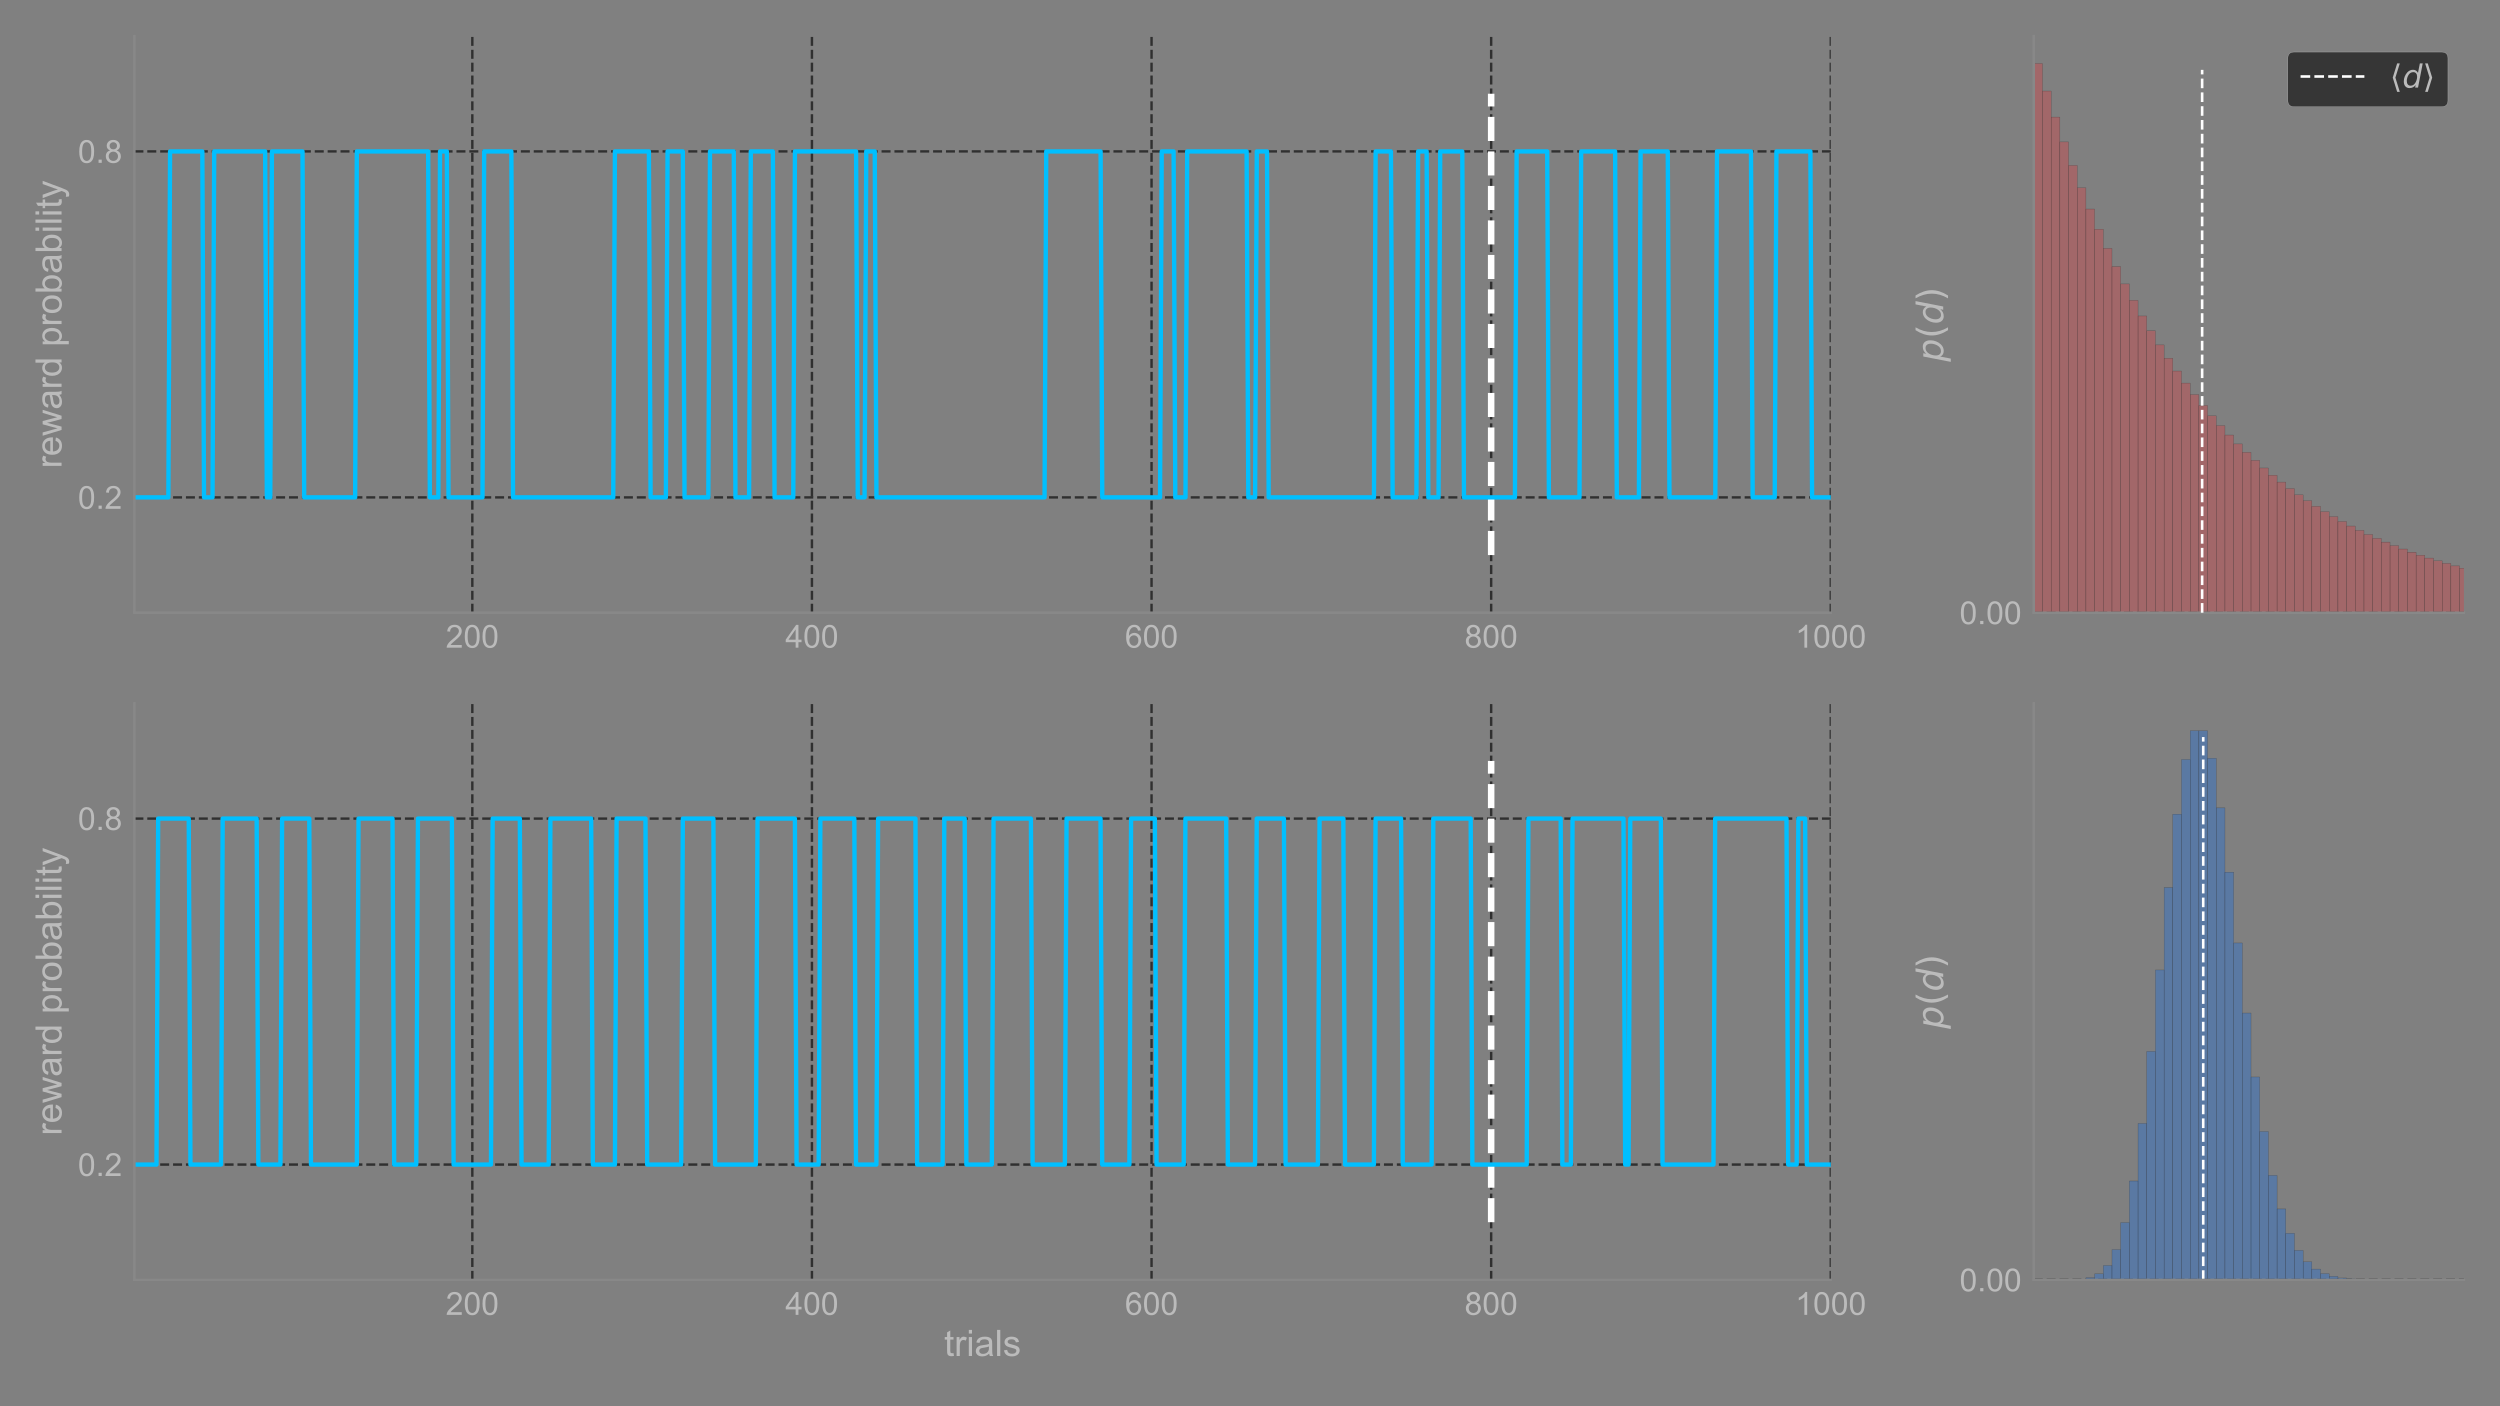 <?xml version="1.0"?>

<svg xmlns:dc="http://purl.org/dc/elements/1.1/" xmlns:cc="http://creativecommons.org/ns#" xmlns:rdf="http://www.w3.org/1999/02/22-rdf-syntax-ns#" xmlns:svg="http://www.w3.org/2000/svg" xmlns="http://www.w3.org/2000/svg" xmlns:xlink="http://www.w3.org/1999/xlink" xmlns:sodipodi="http://sodipodi.sourceforge.net/DTD/sodipodi-0.dtd" xmlns:inkscape="http://www.inkscape.org/namespaces/inkscape" height="648" version="1.1" viewBox="0 0 1152 648" width="1152" id="svg1012" sodipodi:docname="exp_rev_schedule.svg" inkscape:version="1.0.2 (e86c870879, 2021-01-15)"><rect x="0" y="0" width="1152" height="648" fill="#808080" stroke="none"/>  <sodipodi:namedview pagecolor="#ffffff" bordercolor="#666666" borderopacity="1" objecttolerance="10" gridtolerance="10" guidetolerance="10" inkscape:pageopacity="0" inkscape:pageshadow="2" inkscape:window-width="1366" inkscape:window-height="716" id="namedview1014" showgrid="false" inkscape:zoom="0.57848045" inkscape:cx="768" inkscape:cy="432" inkscape:window-x="0" inkscape:window-y="28" inkscape:window-maximized="1" inkscape:current-layer="svg1012"></sodipodi:namedview> <defs id="defs4"> <style type="text/css" id="style2">
*{stroke-linecap:butt;stroke-linejoin:round;} </style> <clipPath id="pcca0a04b33-3"> <rect height="265.702" width="198.2" x="937.168" y="324.066" id="rect1001-5"></rect> </clipPath> </defs> <g id="patch_1"> <path d="M 0,648 H 1152 V 0 H 0 Z" style="fill:none" id="path6"></path> </g> <path d="M 937.168,282.334 H 1135.368 V 16.632 H 937.168 Z" style="fill:none" id="path9"></path> <g id="ytick_1"> <g id="line2d_3"> <path clip-path="url(#p4f92373c30)" d="M 937.168,282.334 H 1135.368" style="fill:none;stroke:#303030;stroke-width:1.12;stroke-dasharray:4.144, 1.792;stroke-dashoffset:0" id="path21"></path> </g> <g id="text_1">  <defs id="defs26"> <path d="m 4.156,35.297 q 0,12.703 2.609,20.438 2.609,7.75 7.75,11.938 5.156,4.203 12.969,4.203 5.766,0 10.109,-2.328 4.344,-2.312 7.172,-6.688 Q 47.609,58.5 49.219,52.219 q 1.609,-6.266 1.609,-16.922 0,-12.594 -2.594,-20.328 Q 45.656,7.234 40.5,3 35.359,-1.219 27.484,-1.219 q -10.344,0 -16.25,7.422 -7.078,8.938 -7.078,29.094 z m 9.031,0 q 0,-17.625 4.125,-23.469 Q 21.438,6 27.484,6 q 6.062,0 10.188,5.859 4.125,5.859 4.125,23.438 0,17.688 -4.125,23.484 -4.125,5.812 -10.281,5.812 -6.047,0 -9.672,-5.125 Q 13.188,52.938 13.188,35.297 Z" id="ArialMT-48"></path> <path d="M 9.078,0 V 10.016 H 19.094 V 0 Z" id="ArialMT-46"></path> </defs> <g style="fill:#bbbbbb" transform="matrix(0.147,0,0,-0.147,902.961,287.595)" id="g36"> <use xlink:href="#ArialMT-48" id="use28" x="0" y="0" width="100%" height="100%"></use> <use x="55.615" xlink:href="#ArialMT-46" id="use30" y="0" width="100%" height="100%"></use> <use x="83.398" xlink:href="#ArialMT-48" id="use32" y="0" width="100%" height="100%"></use> <use x="139.014" xlink:href="#ArialMT-48" id="use34" y="0" width="100%" height="100%"></use> </g> </g> </g> <g id="text_7">  <defs id="defs134"> <path d="m 49.609,33.688 q 0,7.188 -3.125,10.984 -3.125,3.812 -8.984,3.812 -4,0 -7.641,-2.047 Q 26.219,44.391 23.391,40.484 20.609,36.625 18.938,31.156 17.281,25.688 17.281,20.312 q 0,-6.828 3.125,-10.516 3.125,-3.688 8.891,-3.688 4.25,0 7.891,2 3.641,2 6.219,5.812 2.781,4 4.484,9.422 1.719,5.422 1.719,10.344 z M 21.781,46.391 Q 25.391,51.125 30.297,53.562 35.203,56 41.219,56 49.609,56 54.25,50.5 58.891,45.016 58.891,35.109 58.891,27 56,19.656 53.125,12.312 47.703,6.5 44.094,2.641 39.547,0.609 q -4.531,-2.031 -9.562,-2.031 -5.812,0 -9.766,2.422 -3.953,2.422 -5.906,7.203 l -5.625,-29 H -0.297 L 14.406,54.688 h 8.984 z" id="DejaVuSans-Oblique-112"></path> <path d="M 31,75.875 Q 24.469,64.656 21.281,53.656 18.109,42.672 18.109,31.391 18.109,20.125 21.312,9.062 24.516,-2 31,-13.188 H 23.188 Q 15.875,-1.703 12.234,9.375 8.594,20.453 8.594,31.391 q 0,10.891 3.609,21.922 3.625,11.047 10.984,22.562 z" id="DejaVuSans-40"></path> <path d="M 41.797,8.203 Q 38.188,3.469 33.25,1.016 q -4.922,-2.438 -10.938,-2.438 -8.203,0 -12.969,5.594 -4.75,5.594 -4.75,15.312 0,8.109 2.875,15.453 2.891,7.344 8.359,13.156 3.609,3.859 8.141,5.875 Q 28.516,56 33.5,56 q 5.266,0 9.297,-2.547 4.031,-2.531 6.234,-7.266 l 5.859,29.797 h 9.031 L 49.125,0 h -9.031 z m -27.875,12.891 q 0,-7.078 3.188,-11.031 3.203,-3.953 8.875,-3.953 4.188,0 7.781,2.016 3.594,2.031 6.328,5.984 2.875,4.109 4.531,9.469 1.672,5.375 1.672,10.609 0,6.781 -3.203,10.578 -3.203,3.812 -8.812,3.812 -4.25,0 -7.922,-2 -3.656,-2 -6.234,-5.75 -2.844,-4.062 -4.531,-9.438 Q 13.922,26.031 13.922,21.094 Z" id="DejaVuSans-Oblique-100"></path> <path d="m 8.016,75.875 h 7.812 q 7.312,-11.516 10.953,-22.562 3.641,-11.031 3.641,-21.922 0,-10.938 -3.641,-22.016 -3.641,-11.078 -10.953,-22.562 h -7.812 Q 14.5,-2 17.703,9.062 20.906,20.125 20.906,31.391 q 0,11.281 -3.203,22.266 -3.203,11 -9.688,22.219 z" id="DejaVuSans-41"></path> </defs> <g style="fill:#bbbbbb" transform="matrix(0,-0.168,-0.168,0,895.433,166.703)" id="g144"> <use transform="translate(0,0.016)" xlink:href="#DejaVuSans-Oblique-112" id="use136" x="0" y="0" width="100%" height="100%"></use> <use transform="translate(63.477,0.016)" xlink:href="#DejaVuSans-40" id="use138" x="0" y="0" width="100%" height="100%"></use> <use transform="translate(102.49,0.016)" xlink:href="#DejaVuSans-Oblique-100" id="use140" x="0" y="0" width="100%" height="100%"></use> <use transform="translate(165.967,0.016)" xlink:href="#DejaVuSans-41" id="use142" x="0" y="0" width="100%" height="100%"></use> </g> </g> <path clip-path="url(#p4f92373c30)" d="m 937.168,282.334 h 4.004 V 29.284 h -4.004 z" style="opacity:0.5;fill:#c44e52;stroke:#232323;stroke-width:0.16;stroke-linejoin:miter" id="path148"></path> <path clip-path="url(#p4f92373c30)" d="m 941.172,282.334 h 4.004 V 41.937 h -4.004 z" style="opacity:0.5;fill:#c44e52;stroke:#232323;stroke-width:0.16;stroke-linejoin:miter" id="path151"></path> <path clip-path="url(#p4f92373c30)" d="m 945.176,282.334 h 4.004 V 53.957 h -4.004 z" style="opacity:0.5;fill:#c44e52;stroke:#232323;stroke-width:0.16;stroke-linejoin:miter" id="path154"></path> <path clip-path="url(#p4f92373c30)" d="m 949.18,282.334 h 4.004 V 65.376 h -4.004 z" style="opacity:0.5;fill:#c44e52;stroke:#232323;stroke-width:0.16;stroke-linejoin:miter" id="path157"></path> <path clip-path="url(#p4f92373c30)" d="m 953.184,282.334 h 4.004 V 76.224 h -4.004 z" style="opacity:0.5;fill:#c44e52;stroke:#232323;stroke-width:0.16;stroke-linejoin:miter" id="path160"></path> <path clip-path="url(#p4f92373c30)" d="m 957.188,282.334 h 4.004 V 86.529 h -4.004 z" style="opacity:0.5;fill:#c44e52;stroke:#232323;stroke-width:0.16;stroke-linejoin:miter" id="path163"></path> <path clip-path="url(#p4f92373c30)" d="m 961.192,282.334 h 4.004 V 96.319 h -4.004 z" style="opacity:0.5;fill:#c44e52;stroke:#232323;stroke-width:0.16;stroke-linejoin:miter" id="path166"></path> <path clip-path="url(#p4f92373c30)" d="m 965.196,282.334 h 4.004 V 105.62 h -4.004 z" style="opacity:0.5;fill:#c44e52;stroke:#232323;stroke-width:0.16;stroke-linejoin:miter" id="path169"></path> <path clip-path="url(#p4f92373c30)" d="m 969.2,282.334 h 4.004 V 114.456 h -4.004 z" style="opacity:0.5;fill:#c44e52;stroke:#232323;stroke-width:0.16;stroke-linejoin:miter" id="path172"></path> <path clip-path="url(#p4f92373c30)" d="m 973.204,282.334 h 4.004 V 122.85 h -4.004 z" style="opacity:0.5;fill:#c44e52;stroke:#232323;stroke-width:0.16;stroke-linejoin:miter" id="path175"></path> <path clip-path="url(#p4f92373c30)" d="m 977.209,282.334 h 4.004 V 130.824 h -4.004 z" style="opacity:0.5;fill:#c44e52;stroke:#232323;stroke-width:0.16;stroke-linejoin:miter" id="path178"></path> <path clip-path="url(#p4f92373c30)" d="m 981.213,282.334 h 4.004 V 138.399 h -4.004 z" style="opacity:0.5;fill:#c44e52;stroke:#232323;stroke-width:0.16;stroke-linejoin:miter" id="path181"></path> <path clip-path="url(#p4f92373c30)" d="m 985.217,282.334 h 4.004 V 145.596 h -4.004 z" style="opacity:0.5;fill:#c44e52;stroke:#232323;stroke-width:0.16;stroke-linejoin:miter" id="path184"></path> <path clip-path="url(#p4f92373c30)" d="m 989.221,282.334 h 4.004 V 152.433 h -4.004 z" style="opacity:0.5;fill:#c44e52;stroke:#232323;stroke-width:0.16;stroke-linejoin:miter" id="path187"></path> <path clip-path="url(#p4f92373c30)" d="m 993.225,282.334 h 4.004 V 158.928 h -4.004 z" style="opacity:0.5;fill:#c44e52;stroke:#232323;stroke-width:0.16;stroke-linejoin:miter" id="path190"></path> <path clip-path="url(#p4f92373c30)" d="m 997.229,282.334 h 4.004 V 165.098 h -4.004 z" style="opacity:0.5;fill:#c44e52;stroke:#232323;stroke-width:0.16;stroke-linejoin:miter" id="path193"></path> <path clip-path="url(#p4f92373c30)" d="m 1001.233,282.334 h 4.004 V 170.96 h -4.004 z" style="opacity:0.5;fill:#c44e52;stroke:#232323;stroke-width:0.16;stroke-linejoin:miter" id="path196"></path> <path clip-path="url(#p4f92373c30)" d="m 1005.237,282.334 h 4.004 V 176.529 h -4.004 z" style="opacity:0.5;fill:#c44e52;stroke:#232323;stroke-width:0.16;stroke-linejoin:miter" id="path199"></path> <path clip-path="url(#p4f92373c30)" d="m 1009.241,282.334 h 4.004 V 181.819 h -4.004 z" style="opacity:0.5;fill:#c44e52;stroke:#232323;stroke-width:0.16;stroke-linejoin:miter" id="path202"></path> <path clip-path="url(#p4f92373c30)" d="m 1013.245,282.334 h 4.004 v -95.489 h -4.004 z" style="opacity:0.5;fill:#c44e52;stroke:#232323;stroke-width:0.16;stroke-linejoin:miter" id="path205"></path> <path clip-path="url(#p4f92373c30)" d="m 1017.249,282.334 h 4.004 v -90.715 h -4.004 z" style="opacity:0.5;fill:#c44e52;stroke:#232323;stroke-width:0.16;stroke-linejoin:miter" id="path208"></path> <path clip-path="url(#p4f92373c30)" d="m 1021.253,282.334 h 4.004 v -86.179 h -4.004 z" style="opacity:0.5;fill:#c44e52;stroke:#232323;stroke-width:0.16;stroke-linejoin:miter" id="path211"></path> <path clip-path="url(#p4f92373c30)" d="m 1025.257,282.334 h 4.004 v -81.87 h -4.004 z" style="opacity:0.5;fill:#c44e52;stroke:#232323;stroke-width:0.16;stroke-linejoin:miter" id="path214"></path> <path clip-path="url(#p4f92373c30)" d="m 1029.261,282.334 h 4.004 v -77.776 h -4.004 z" style="opacity:0.5;fill:#c44e52;stroke:#232323;stroke-width:0.16;stroke-linejoin:miter" id="path217"></path> <path clip-path="url(#p4f92373c30)" d="m 1033.265,282.334 h 4.004 v -73.888 h -4.004 z" style="opacity:0.5;fill:#c44e52;stroke:#232323;stroke-width:0.16;stroke-linejoin:miter" id="path220"></path> <path clip-path="url(#p4f92373c30)" d="m 1037.269,282.334 h 4.004 v -70.193 h -4.004 z" style="opacity:0.5;fill:#c44e52;stroke:#232323;stroke-width:0.16;stroke-linejoin:miter" id="path223"></path> <path clip-path="url(#p4f92373c30)" d="m 1041.273,282.334 h 4.004 v -66.684 h -4.004 z" style="opacity:0.5;fill:#c44e52;stroke:#232323;stroke-width:0.16;stroke-linejoin:miter" id="path226"></path> <path clip-path="url(#p4f92373c30)" d="m 1045.277,282.334 h 4.004 v -63.349 h -4.004 z" style="opacity:0.5;fill:#c44e52;stroke:#232323;stroke-width:0.16;stroke-linejoin:miter" id="path229"></path> <path clip-path="url(#p4f92373c30)" d="m 1049.281,282.334 h 4.004 v -60.182 h -4.004 z" style="opacity:0.5;fill:#c44e52;stroke:#232323;stroke-width:0.16;stroke-linejoin:miter" id="path232"></path> <path clip-path="url(#p4f92373c30)" d="m 1053.285,282.334 h 4.004 v -57.173 h -4.004 z" style="opacity:0.5;fill:#c44e52;stroke:#232323;stroke-width:0.16;stroke-linejoin:miter" id="path235"></path> <path clip-path="url(#p4f92373c30)" d="m 1057.289,282.334 h 4.004 v -54.314 h -4.004 z" style="opacity:0.5;fill:#c44e52;stroke:#232323;stroke-width:0.16;stroke-linejoin:miter" id="path238"></path> <path clip-path="url(#p4f92373c30)" d="m 1061.293,282.334 h 4.004 v -51.599 h -4.004 z" style="opacity:0.5;fill:#c44e52;stroke:#232323;stroke-width:0.16;stroke-linejoin:miter" id="path241"></path> <path clip-path="url(#p4f92373c30)" d="m 1065.297,282.334 h 4.004 v -49.019 h -4.004 z" style="opacity:0.5;fill:#c44e52;stroke:#232323;stroke-width:0.16;stroke-linejoin:miter" id="path244"></path> <path clip-path="url(#p4f92373c30)" d="m 1069.301,282.334 h 4.004 v -46.568 h -4.004 z" style="opacity:0.5;fill:#c44e52;stroke:#232323;stroke-width:0.16;stroke-linejoin:miter" id="path247"></path> <path clip-path="url(#p4f92373c30)" d="m 1073.305,282.334 h 4.004 v -44.239 h -4.004 z" style="opacity:0.5;fill:#c44e52;stroke:#232323;stroke-width:0.16;stroke-linejoin:miter" id="path250"></path> <path clip-path="url(#p4f92373c30)" d="m 1077.31,282.334 h 4.004 v -42.027 h -4.004 z" style="opacity:0.5;fill:#c44e52;stroke:#232323;stroke-width:0.16;stroke-linejoin:miter" id="path253"></path> <path clip-path="url(#p4f92373c30)" d="m 1081.313,282.334 h 4.004 v -39.926 h -4.004 z" style="opacity:0.5;fill:#c44e52;stroke:#232323;stroke-width:0.16;stroke-linejoin:miter" id="path256"></path> <path clip-path="url(#p4f92373c30)" d="m 1085.318,282.334 h 4.004 v -37.93 h -4.004 z" style="opacity:0.5;fill:#c44e52;stroke:#232323;stroke-width:0.16;stroke-linejoin:miter" id="path259"></path> <path clip-path="url(#p4f92373c30)" d="m 1089.322,282.334 h 4.004 v -36.033 h -4.004 z" style="opacity:0.5;fill:#c44e52;stroke:#232323;stroke-width:0.16;stroke-linejoin:miter" id="path262"></path> <path clip-path="url(#p4f92373c30)" d="m 1093.326,282.334 h 4.004 v -34.232 h -4.004 z" style="opacity:0.5;fill:#c44e52;stroke:#232323;stroke-width:0.16;stroke-linejoin:miter" id="path265"></path> <path clip-path="url(#p4f92373c30)" d="m 1097.33,282.334 h 4.004 v -32.52 h -4.004 z" style="opacity:0.5;fill:#c44e52;stroke:#232323;stroke-width:0.16;stroke-linejoin:miter" id="path268"></path> <path clip-path="url(#p4f92373c30)" d="m 1101.334,282.334 h 4.004 v -30.894 h -4.004 z" style="opacity:0.5;fill:#c44e52;stroke:#232323;stroke-width:0.16;stroke-linejoin:miter" id="path271"></path> <path clip-path="url(#p4f92373c30)" d="m 1105.338,282.334 h 4.004 v -29.349 h -4.004 z" style="opacity:0.5;fill:#c44e52;stroke:#232323;stroke-width:0.16;stroke-linejoin:miter" id="path274"></path> <path clip-path="url(#p4f92373c30)" d="m 1109.342,282.334 h 4.004 v -27.882 h -4.004 z" style="opacity:0.5;fill:#c44e52;stroke:#232323;stroke-width:0.16;stroke-linejoin:miter" id="path277"></path> <path clip-path="url(#p4f92373c30)" d="m 1113.346,282.334 h 4.004 v -26.488 h -4.004 z" style="opacity:0.5;fill:#c44e52;stroke:#232323;stroke-width:0.16;stroke-linejoin:miter" id="path280"></path> <path clip-path="url(#p4f92373c30)" d="m 1117.35,282.334 h 4.004 v -25.163 h -4.004 z" style="opacity:0.5;fill:#c44e52;stroke:#232323;stroke-width:0.16;stroke-linejoin:miter" id="path283"></path> <path clip-path="url(#p4f92373c30)" d="m 1121.354,282.334 h 4.004 v -23.905 h -4.004 z" style="opacity:0.5;fill:#c44e52;stroke:#232323;stroke-width:0.16;stroke-linejoin:miter" id="path286"></path> <path clip-path="url(#p4f92373c30)" d="m 1125.358,282.334 h 4.004 v -22.71 h -4.004 z" style="opacity:0.5;fill:#c44e52;stroke:#232323;stroke-width:0.16;stroke-linejoin:miter" id="path289"></path> <path clip-path="url(#p4f92373c30)" d="m 1129.362,282.334 h 4.004 v -21.574 h -4.004 z" style="opacity:0.5;fill:#c44e52;stroke:#232323;stroke-width:0.16;stroke-linejoin:miter" id="path292"></path> <path clip-path="url(#p4f92373c30)" d="m 1133.366,282.334 h 4.004 v -20.496 h -4.004 z" style="opacity:0.5;fill:#c44e52;stroke:#232323;stroke-width:0.16;stroke-linejoin:miter" id="path295"></path> <path d="M 937.168,282.334 V 16.632" style="fill:none;stroke:#888888;stroke-width:1.12;stroke-linecap:square;stroke-linejoin:miter" id="path301"></path> <path d="M 937.168,282.334 H 1135.368" style="fill:none;stroke:#888888;stroke-width:1.12;stroke-linecap:square;stroke-linejoin:miter" id="path304"></path> <g id="patch_55"> <path d="m 1057.164,49.186 h 67.914 q 2.94,0 2.94,-2.94 V 26.922 q 0,-2.94 -2.94,-2.94 h -67.914 q -2.94,0 -2.94,2.94 v 19.324 q 0,2.94 2.94,2.94 z" style="opacity:0.8;fill:#232323;stroke:#cccccc;stroke-width:0.16;stroke-linejoin:miter" id="path307"></path> </g> <g id="line2d_9"> <path d="m 1060.104,35.239 h 29.4" style="fill:none;stroke:#ffffff;stroke-width:1.2;stroke-dasharray:4.44, 1.92;stroke-dashoffset:0" id="path310"></path> </g> <g id="text_8">  <defs id="defs315"> <path d="M 8.938,31.344 22.703,75.875 H 31 L 17.234,31.344 31,-13.188 h -8.297 z" id="DejaVuSans-10216"></path> <path d="M 30.078,31.344 16.312,-13.188 H 8.016 L 21.781,31.344 8.016,75.875 H 16.312 Z" id="DejaVuSans-10217"></path> </defs> <g style="fill:#bbbbbb" transform="matrix(0.147,0,0,-0.147,1101.264,40.384)" id="g323"> <use transform="translate(0,0.016)" xlink:href="#DejaVuSans-10216" id="use317" x="0" y="0" width="100%" height="100%"></use> <use transform="translate(39.014,0.016)" xlink:href="#DejaVuSans-Oblique-100" id="use319" x="0" y="0" width="100%" height="100%"></use> <use transform="translate(102.49,0.016)" xlink:href="#DejaVuSans-10217" id="use321" x="0" y="0" width="100%" height="100%"></use> </g> </g> <g id="patch_56"> <path d="M 937.168,589.768 H 1135.368 V 324.066 H 937.168 Z" style="fill:none" id="path328"></path> </g> <g id="ytick_7"> <g id="line2d_12"> <path clip-path="url(#pcca0a04b33)" d="M 937.168,589.768 H 1135.368" style="fill:none;stroke:#303030;stroke-width:1.12;stroke-dasharray:4.144, 1.792;stroke-dashoffset:0" id="path359"></path> </g> <g id="text_12">  <g style="fill:#bbbbbb" transform="matrix(0.147,0,0,-0.147,902.961,595.029)" id="g370"> <use xlink:href="#ArialMT-48" id="use362" x="0" y="0" width="100%" height="100%"></use> <use x="55.615" xlink:href="#ArialMT-46" id="use364" y="0" width="100%" height="100%"></use> <use x="83.398" xlink:href="#ArialMT-48" id="use366" y="0" width="100%" height="100%"></use> <use x="139.014" xlink:href="#ArialMT-48" id="use368" y="0" width="100%" height="100%"></use> </g> </g> </g> <g id="text_17">  <g style="fill:#bbbbbb" transform="matrix(0,-0.168,-0.168,0,895.433,474.137)" id="g448"> <use transform="translate(0,0.016)" xlink:href="#DejaVuSans-Oblique-112" id="use440" x="0" y="0" width="100%" height="100%"></use> <use transform="translate(63.477,0.016)" xlink:href="#DejaVuSans-40" id="use442" x="0" y="0" width="100%" height="100%"></use> <use transform="translate(102.49,0.016)" xlink:href="#DejaVuSans-Oblique-100" id="use444" x="0" y="0" width="100%" height="100%"></use> <use transform="translate(165.967,0.016)" xlink:href="#DejaVuSans-41" id="use446" x="0" y="0" width="100%" height="100%"></use> </g> </g> <g id="patch_57"> <path clip-path="url(#pcca0a04b33)" d="m 937.168,589.768 h 4.004 v -2e-5 h -4.004 z" style="opacity:0.5;fill:#3572c6;stroke:#232323;stroke-width:0.16;stroke-linejoin:miter" id="path452"></path> </g> <g id="patch_58"> <path clip-path="url(#pcca0a04b33)" d="m 941.172,589.768 h 4.004 v -3e-4 h -4.004 z" style="opacity:0.5;fill:#3572c6;stroke:#232323;stroke-width:0.16;stroke-linejoin:miter" id="path455"></path> </g> <g id="patch_59"> <path clip-path="url(#pcca0a04b33)" d="m 945.176,589.768 h 4.004 v -0.003 h -4.004 z" style="opacity:0.5;fill:#3572c6;stroke:#232323;stroke-width:0.16;stroke-linejoin:miter" id="path458"></path> </g> <g id="patch_60"> <path clip-path="url(#pcca0a04b33)" d="m 949.18,589.768 h 4.004 v -0.018 h -4.004 z" style="opacity:0.5;fill:#3572c6;stroke:#232323;stroke-width:0.16;stroke-linejoin:miter" id="path461"></path> </g> <g id="patch_61"> <path clip-path="url(#pcca0a04b33)" d="m 953.184,589.768 h 4.004 v -0.086 h -4.004 z" style="opacity:0.5;fill:#3572c6;stroke:#232323;stroke-width:0.16;stroke-linejoin:miter" id="path464"></path> </g> <g id="patch_62"> <path clip-path="url(#pcca0a04b33)" d="m 957.188,589.768 h 4.004 v -0.324 h -4.004 z" style="opacity:0.5;fill:#3572c6;stroke:#232323;stroke-width:0.16;stroke-linejoin:miter" id="path467"></path> </g> <g id="patch_63"> <path clip-path="url(#pcca0a04b33)" d="m 961.192,589.768 h 4.004 v -1.026 h -4.004 z" style="opacity:0.5;fill:#3572c6;stroke:#232323;stroke-width:0.16;stroke-linejoin:miter" id="path470"></path> </g> <g id="patch_64"> <path clip-path="url(#pcca0a04b33)" d="m 965.196,589.768 h 4.004 v -2.781 h -4.004 z" style="opacity:0.5;fill:#3572c6;stroke:#232323;stroke-width:0.16;stroke-linejoin:miter" id="path473"></path> </g> <g id="patch_65"> <path clip-path="url(#pcca0a04b33)" d="m 969.2,589.768 h 4.004 v -6.596 h -4.004 z" style="opacity:0.5;fill:#3572c6;stroke:#232323;stroke-width:0.16;stroke-linejoin:miter" id="path476"></path> </g> <g id="patch_66"> <path clip-path="url(#pcca0a04b33)" d="m 973.204,589.768 h 4.004 v -13.911 h -4.004 z" style="opacity:0.5;fill:#3572c6;stroke:#232323;stroke-width:0.16;stroke-linejoin:miter" id="path479"></path> </g> <g id="patch_67"> <path clip-path="url(#pcca0a04b33)" d="m 977.209,589.768 h 4.004 v -26.404 h -4.004 z" style="opacity:0.5;fill:#3572c6;stroke:#232323;stroke-width:0.16;stroke-linejoin:miter" id="path482"></path> </g> <g id="patch_68"> <path clip-path="url(#pcca0a04b33)" d="m 981.213,589.768 h 4.004 v -45.565 h -4.004 z" style="opacity:0.5;fill:#3572c6;stroke:#232323;stroke-width:0.16;stroke-linejoin:miter" id="path485"></path> </g> <g id="patch_69"> <path clip-path="url(#pcca0a04b33)" d="m 985.217,589.768 h 4.004 v -72.087 h -4.004 z" style="opacity:0.5;fill:#3572c6;stroke:#232323;stroke-width:0.16;stroke-linejoin:miter" id="path488"></path> </g> <g id="patch_70"> <path clip-path="url(#pcca0a04b33)" d="m 989.221,589.768 h 4.004 V 484.483 h -4.004 z" style="opacity:0.5;fill:#3572c6;stroke:#232323;stroke-width:0.16;stroke-linejoin:miter" id="path491"></path> </g> <g id="patch_71"> <path clip-path="url(#pcca0a04b33)" d="m 993.225,589.768 h 4.004 V 446.967 h -4.004 z" style="opacity:0.5;fill:#3572c6;stroke:#232323;stroke-width:0.16;stroke-linejoin:miter" id="path494"></path> </g> <g id="patch_72"> <path clip-path="url(#pcca0a04b33)" d="m 997.229,589.768 h 4.004 V 408.977 h -4.004 z" style="opacity:0.5;fill:#3572c6;stroke:#232323;stroke-width:0.16;stroke-linejoin:miter" id="path497"></path> </g> <g id="patch_73"> <path clip-path="url(#pcca0a04b33)" d="m 1001.233,589.768 h 4.004 V 375.165 h -4.004 z" style="opacity:0.5;fill:#3572c6;stroke:#232323;stroke-width:0.16;stroke-linejoin:miter" id="path500"></path> </g> <g id="patch_74"> <path clip-path="url(#pcca0a04b33)" d="m 1005.237,589.768 h 4.004 V 349.989 h -4.004 z" style="opacity:0.5;fill:#3572c6;stroke:#232323;stroke-width:0.16;stroke-linejoin:miter" id="path503"></path> </g> <g id="patch_75"> <path clip-path="url(#pcca0a04b33)" d="m 1009.241,589.768 h 4.004 V 336.718 h -4.004 z" style="opacity:0.5;fill:#3572c6;stroke:#232323;stroke-width:0.16;stroke-linejoin:miter" id="path506"></path> </g> <g id="patch_76"> <path clip-path="url(#pcca0a04b33)" d="m 1013.245,589.768 h 4.004 V 336.744 h -4.004 z" style="opacity:0.5;fill:#3572c6;stroke:#232323;stroke-width:0.16;stroke-linejoin:miter" id="path509"></path> </g> <g id="patch_77"> <path clip-path="url(#pcca0a04b33)" d="m 1017.249,589.768 h 4.004 V 349.395 h -4.004 z" style="opacity:0.5;fill:#3572c6;stroke:#232323;stroke-width:0.16;stroke-linejoin:miter" id="path512"></path> </g> <g id="patch_78"> <path clip-path="url(#pcca0a04b33)" d="m 1021.253,589.768 h 4.004 V 372.266 h -4.004 z" style="opacity:0.5;fill:#3572c6;stroke:#232323;stroke-width:0.16;stroke-linejoin:miter" id="path515"></path> </g> <g id="patch_79"> <path clip-path="url(#pcca0a04b33)" d="m 1025.257,589.768 h 4.004 V 401.888 h -4.004 z" style="opacity:0.5;fill:#3572c6;stroke:#232323;stroke-width:0.16;stroke-linejoin:miter" id="path518"></path> </g> <g id="patch_80"> <path clip-path="url(#pcca0a04b33)" d="m 1029.261,589.768 h 4.004 V 434.516 h -4.004 z" style="opacity:0.5;fill:#3572c6;stroke:#232323;stroke-width:0.16;stroke-linejoin:miter" id="path521"></path> </g> <g id="patch_81"> <path clip-path="url(#pcca0a04b33)" d="m 1033.265,589.768 h 4.004 V 466.811 h -4.004 z" style="opacity:0.5;fill:#3572c6;stroke:#232323;stroke-width:0.16;stroke-linejoin:miter" id="path524"></path> </g> <g id="patch_82"> <path clip-path="url(#pcca0a04b33)" d="m 1037.269,589.768 h 4.004 v -93.494 h -4.004 z" style="opacity:0.5;fill:#3572c6;stroke:#232323;stroke-width:0.16;stroke-linejoin:miter" id="path527"></path> </g> <g id="patch_83"> <path clip-path="url(#pcca0a04b33)" d="m 1041.273,589.768 h 4.004 v -68.363 h -4.004 z" style="opacity:0.5;fill:#3572c6;stroke:#232323;stroke-width:0.16;stroke-linejoin:miter" id="path530"></path> </g> <g id="patch_84"> <path clip-path="url(#pcca0a04b33)" d="m 1045.277,589.768 h 4.004 v -48.141 h -4.004 z" style="opacity:0.5;fill:#3572c6;stroke:#232323;stroke-width:0.16;stroke-linejoin:miter" id="path533"></path> </g> <g id="patch_85"> <path clip-path="url(#pcca0a04b33)" d="m 1049.281,589.768 h 4.004 v -32.693 h -4.004 z" style="opacity:0.5;fill:#3572c6;stroke:#232323;stroke-width:0.16;stroke-linejoin:miter" id="path536"></path> </g> <g id="patch_86"> <path clip-path="url(#pcca0a04b33)" d="m 1053.285,589.768 h 4.004 v -21.439 h -4.004 z" style="opacity:0.5;fill:#3572c6;stroke:#232323;stroke-width:0.16;stroke-linejoin:miter" id="path539"></path> </g> <g id="patch_87"> <path clip-path="url(#pcca0a04b33)" d="m 1057.289,589.768 h 4.004 v -13.592 h -4.004 z" style="opacity:0.5;fill:#3572c6;stroke:#232323;stroke-width:0.16;stroke-linejoin:miter" id="path542"></path> </g> <g id="patch_88"> <path clip-path="url(#pcca0a04b33)" d="m 1061.293,589.768 h 4.004 v -8.339 h -4.004 z" style="opacity:0.5;fill:#3572c6;stroke:#232323;stroke-width:0.16;stroke-linejoin:miter" id="path545"></path> </g> <g id="patch_89"> <path clip-path="url(#pcca0a04b33)" d="m 1065.297,589.768 h 4.004 v -4.957 h -4.004 z" style="opacity:0.5;fill:#3572c6;stroke:#232323;stroke-width:0.16;stroke-linejoin:miter" id="path548"></path> </g> <g id="patch_90"> <path clip-path="url(#pcca0a04b33)" d="m 1069.301,589.768 h 4.004 v -2.858 h -4.004 z" style="opacity:0.5;fill:#3572c6;stroke:#232323;stroke-width:0.16;stroke-linejoin:miter" id="path551"></path> </g> <g id="patch_91"> <path clip-path="url(#pcca0a04b33)" d="m 1073.305,589.768 h 4.004 v -1.599 h -4.004 z" style="opacity:0.5;fill:#3572c6;stroke:#232323;stroke-width:0.16;stroke-linejoin:miter" id="path554"></path> </g> <g id="patch_92"> <path clip-path="url(#pcca0a04b33)" d="m 1077.31,589.768 h 4.004 v -0.87 h -4.004 z" style="opacity:0.5;fill:#3572c6;stroke:#232323;stroke-width:0.16;stroke-linejoin:miter" id="path557"></path> </g> <g id="patch_93"> <path clip-path="url(#pcca0a04b33)" d="m 1081.313,589.768 h 4.004 v -0.46 h -4.004 z" style="opacity:0.5;fill:#3572c6;stroke:#232323;stroke-width:0.16;stroke-linejoin:miter" id="path560"></path> </g> <g id="patch_94"> <path clip-path="url(#pcca0a04b33)" d="m 1085.318,589.768 h 4.004 v -0.236 h -4.004 z" style="opacity:0.5;fill:#3572c6;stroke:#232323;stroke-width:0.16;stroke-linejoin:miter" id="path563"></path> </g> <g id="patch_95"> <path clip-path="url(#pcca0a04b33)" d="m 1089.322,589.768 h 4.004 v -0.118 h -4.004 z" style="opacity:0.5;fill:#3572c6;stroke:#232323;stroke-width:0.16;stroke-linejoin:miter" id="path566"></path> </g> <g id="patch_96"> <path clip-path="url(#pcca0a04b33)" d="m 1093.326,589.768 h 4.004 v -0.058 h -4.004 z" style="opacity:0.5;fill:#3572c6;stroke:#232323;stroke-width:0.16;stroke-linejoin:miter" id="path569"></path> </g> <g id="patch_97"> <path clip-path="url(#pcca0a04b33)" d="m 1097.33,589.768 h 4.004 v -0.028 h -4.004 z" style="opacity:0.5;fill:#3572c6;stroke:#232323;stroke-width:0.16;stroke-linejoin:miter" id="path572"></path> </g> <g id="patch_98"> <path clip-path="url(#pcca0a04b33)" d="m 1101.334,589.768 h 4.004 v -0.013 h -4.004 z" style="opacity:0.5;fill:#3572c6;stroke:#232323;stroke-width:0.16;stroke-linejoin:miter" id="path575"></path> </g> <g id="patch_99"> <path clip-path="url(#pcca0a04b33)" d="m 1105.338,589.768 h 4.004 v -0.006 h -4.004 z" style="opacity:0.5;fill:#3572c6;stroke:#232323;stroke-width:0.16;stroke-linejoin:miter" id="path578"></path> </g> <g id="patch_100"> <path clip-path="url(#pcca0a04b33)" d="m 1109.342,589.768 h 4.004 v -0.003 h -4.004 z" style="opacity:0.5;fill:#3572c6;stroke:#232323;stroke-width:0.16;stroke-linejoin:miter" id="path581"></path> </g> <g id="patch_101"> <path clip-path="url(#pcca0a04b33)" d="m 1113.346,589.768 h 4.004 v -10e-4 h -4.004 z" style="opacity:0.5;fill:#3572c6;stroke:#232323;stroke-width:0.16;stroke-linejoin:miter" id="path584"></path> </g> <g id="patch_102"> <path clip-path="url(#pcca0a04b33)" d="m 1117.35,589.768 h 4.004 v -4.7e-4 h -4.004 z" style="opacity:0.5;fill:#3572c6;stroke:#232323;stroke-width:0.16;stroke-linejoin:miter" id="path587"></path> </g> <g id="patch_103"> <path clip-path="url(#pcca0a04b33)" d="m 1121.354,589.768 h 4.004 v -2e-4 h -4.004 z" style="opacity:0.5;fill:#3572c6;stroke:#232323;stroke-width:0.16;stroke-linejoin:miter" id="path590"></path> </g> <g id="patch_104"> <path clip-path="url(#pcca0a04b33)" d="m 1125.358,589.768 h 4.004 v -8e-5 h -4.004 z" style="opacity:0.5;fill:#3572c6;stroke:#232323;stroke-width:0.16;stroke-linejoin:miter" id="path593"></path> </g> <g id="patch_105"> <path clip-path="url(#pcca0a04b33)" d="m 1129.362,589.768 h 4.004 v -3e-5 h -4.004 z" style="opacity:0.5;fill:#3572c6;stroke:#232323;stroke-width:0.16;stroke-linejoin:miter" id="path596"></path> </g> <g id="patch_106"> <path clip-path="url(#pcca0a04b33)" d="m 1133.366,589.768 h 4.004 v -10e-6 h -4.004 z" style="opacity:0.5;fill:#3572c6;stroke:#232323;stroke-width:0.16;stroke-linejoin:miter" id="path599"></path> </g> <g id="LineCollection_2"> <path clip-path="url(#pcca0a04b33)" d="M 1015.247,589.768 V 339.625" style="fill:none;stroke:#ffffff;stroke-width:1.2;stroke-dasharray:4.44, 1.92;stroke-dashoffset:0" id="path602"></path> </g> <g id="patch_107"> <path d="M 937.168,589.768 V 324.066" style="fill:none;stroke:#888888;stroke-width:1.12;stroke-linecap:square;stroke-linejoin:miter" id="path605"></path> </g> <g id="patch_108"> <path d="M 937.168,589.768 H 1135.368" style="fill:none;stroke:#888888;stroke-width:1.12;stroke-linecap:square;stroke-linejoin:miter" id="path608"></path> </g> <g id="patch_109"> <path d="M 61.935,282.334 H 843.624 V 16.632 H 61.935 Z" style="fill:none" id="path612"></path> </g> <g id="matplotlib.axis_5"> <g id="xtick_5"> <g id="line2d_17"> <path clip-path="url(#p585d5cf30e)" d="M 217.647,282.334 V 16.632" style="fill:none;stroke:#303030;stroke-width:1.12;stroke-dasharray:4.144, 1.792;stroke-dashoffset:0" id="path615"></path> </g> <g id="text_18">  <g style="fill:#bbbbbb" transform="matrix(0.147,0,0,-0.147,205.385,298.456)" id="g624"> <path d="M 50.344,8.453 V 0 H 3.031 Q 2.938,3.172 4.047,6.109 5.859,10.938 9.828,15.625 13.812,20.312 21.344,26.469 q 11.672,9.562 15.766,15.156 4.109,5.594 4.109,10.578 0,5.219 -3.75,8.797 -3.734,3.594 -9.734,3.594 -6.344,0 -10.156,-3.812 Q 13.766,56.984 13.719,50.25 L 4.688,51.172 q 0.922,10.109 6.969,15.406 6.062,5.297 16.281,5.297 10.297,0 16.297,-5.719 Q 50.25,60.453 50.25,52 50.25,47.703 48.484,43.547 46.734,39.406 42.656,34.812 38.578,30.219 29.109,22.219 21.188,15.578 18.938,13.203 q -2.234,-2.359 -3.703,-4.75 z" id="use618"></path> <use x="55.615" xlink:href="#ArialMT-48" id="use620" y="0" width="100%" height="100%"></use> <use x="111.23" xlink:href="#ArialMT-48" id="use622" y="0" width="100%" height="100%"></use> </g> </g> </g> <g id="xtick_6"> <g id="line2d_18"> <path clip-path="url(#p585d5cf30e)" d="M 374.141,282.334 V 16.632" style="fill:none;stroke:#303030;stroke-width:1.12;stroke-dasharray:4.144, 1.792;stroke-dashoffset:0" id="path628"></path> </g> <g id="text_19">  <g style="fill:#bbbbbb" transform="matrix(0.147,0,0,-0.147,361.879,298.456)" id="g637"> <path d="m 32.328,0 v 17.141 h -31.062 v 8.062 l 32.672,46.375 h 7.172 v -46.375 h 9.672 v -8.062 H 41.109 V 0 Z m 0,25.203 V 57.469 L 9.906,25.203 Z" id="use631"></path> <use x="55.615" xlink:href="#ArialMT-48" id="use633" y="0" width="100%" height="100%"></use> <use x="111.23" xlink:href="#ArialMT-48" id="use635" y="0" width="100%" height="100%"></use> </g> </g> </g> <g id="xtick_7"> <g id="line2d_19"> <path clip-path="url(#p585d5cf30e)" d="M 530.635,282.334 V 16.632" style="fill:none;stroke:#303030;stroke-width:1.12;stroke-dasharray:4.144, 1.792;stroke-dashoffset:0" id="path641"></path> </g> <g id="text_20">  <g style="fill:#bbbbbb" transform="matrix(0.147,0,0,-0.147,518.373,298.456)" id="g650"> <path d="M 49.75,54.047 41.016,53.375 q -1.172,5.172 -3.312,7.516 -3.578,3.766 -8.797,3.766 -4.203,0 -7.375,-2.344 Q 17.391,59.281 14.984,53.469 12.594,47.656 12.5,36.922 15.672,41.75 20.266,44.094 q 4.594,2.344 9.625,2.344 8.781,0 14.953,-6.469 Q 51.031,33.5 51.031,23.25 51.031,16.5 48.125,10.719 45.219,4.938 40.141,1.859 35.062,-1.219 28.609,-1.219 17.625,-1.219 10.688,6.859 3.766,14.938 3.766,33.5 q 0,20.75 7.656,30.172 6.688,8.203 18.016,8.203 8.453,0 13.844,-4.734 Q 48.688,62.406 49.75,54.047 Z M 13.875,23.188 q 0,-4.531 1.922,-8.688 Q 17.719,10.359 21.188,8.172 24.656,6 28.469,6 q 5.562,0 9.562,4.484 4.016,4.5 4.016,12.219 0,7.422 -3.969,11.688 -3.953,4.281 -9.953,4.281 -5.953,0 -10.109,-4.281 Q 13.875,30.125 13.875,23.188 Z" id="use644"></path> <use x="55.615" xlink:href="#ArialMT-48" id="use646" y="0" width="100%" height="100%"></use> <use x="111.23" xlink:href="#ArialMT-48" id="use648" y="0" width="100%" height="100%"></use> </g> </g> </g> <g id="xtick_8"> <g id="line2d_20"> <path clip-path="url(#p585d5cf30e)" d="M 687.129,282.334 V 16.632" style="fill:none;stroke:#303030;stroke-width:1.12;stroke-dasharray:4.144, 1.792;stroke-dashoffset:0" id="path654"></path> </g> <g id="text_21">  <g style="fill:#bbbbbb" transform="matrix(0.147,0,0,-0.147,674.868,298.456)" id="g663"> <path d="m 17.672,38.812 q -5.469,2.016 -8.109,5.719 -2.625,3.719 -2.625,8.891 0,7.812 5.609,13.125 5.625,5.328 14.938,5.328 9.375,0 15.094,-5.453 5.719,-5.438 5.719,-13.25 0,-4.984 -2.625,-8.672 Q 43.062,40.828 37.75,38.812 q 6.594,-2.141 10.031,-6.938 3.438,-4.781 3.438,-11.422 0,-9.172 -6.5,-15.422 -6.484,-6.25 -17.078,-6.25 -10.594,0 -17.094,6.266 -6.5,6.281 -6.5,15.656 0,6.984 3.547,11.688 3.547,4.719 10.078,6.422 z m -1.75,14.906 q 0,-5.078 3.266,-8.312 3.281,-3.219 8.5,-3.219 5.078,0 8.328,3.188 3.25,3.203 3.25,7.844 0,4.844 -3.359,8.141 -3.344,3.297 -8.312,3.297 -5.031,0 -8.359,-3.234 -3.312,-3.219 -3.312,-7.703 z M 13.094,20.656 q 0,-3.766 1.781,-7.281 Q 16.656,9.859 20.172,7.922 23.688,6 27.734,6 34.031,6 38.125,10.047 q 4.109,4.062 4.109,10.312 0,6.344 -4.219,10.5 -4.219,4.156 -10.578,4.156 -6.203,0 -10.281,-4.109 -4.062,-4.094 -4.062,-10.25 z" id="use657"></path> <use x="55.615" xlink:href="#ArialMT-48" id="use659" y="0" width="100%" height="100%"></use> <use x="111.23" xlink:href="#ArialMT-48" id="use661" y="0" width="100%" height="100%"></use> </g> </g> </g> <g id="xtick_9"> <g id="line2d_21"> <path clip-path="url(#p585d5cf30e)" d="M 843.624,282.334 V 16.632" style="fill:none;stroke:#303030;stroke-width:1.12;stroke-dasharray:4.144, 1.792;stroke-dashoffset:0" id="path667"></path> </g> <g id="text_22">  <g style="fill:#bbbbbb" transform="matrix(0.147,0,0,-0.147,827.274,298.456)" id="g678"> <path d="m 37.25,0 h -8.781 v 56 q -3.172,-3.016 -8.328,-6.047 -5.156,-3.031 -9.25,-4.547 v 8.5 q 7.375,3.469 12.891,8.391 5.516,4.938 7.812,9.578 H 37.25 Z" id="use670"></path> <use x="55.615" xlink:href="#ArialMT-48" id="use672" y="0" width="100%" height="100%"></use> <use x="111.23" xlink:href="#ArialMT-48" id="use674" y="0" width="100%" height="100%"></use> <use x="166.846" xlink:href="#ArialMT-48" id="use676" y="0" width="100%" height="100%"></use> </g> </g> </g> </g> <g id="matplotlib.axis_6"> <g id="ytick_12"> <g id="line2d_22"> <path clip-path="url(#p585d5cf30e)" d="M 61.935,229.194 H 843.624" style="fill:none;stroke:#303030;stroke-width:1.12;stroke-dasharray:4.144, 1.792;stroke-dashoffset:0" id="path683"></path> </g> <g id="text_23">  <g style="fill:#bbbbbb" transform="matrix(0.147,0,0,-0.147,35.902,234.455)" id="g692"> <use xlink:href="#ArialMT-48" id="use686" x="0" y="0" width="100%" height="100%"></use> <use x="55.615" xlink:href="#ArialMT-46" id="use688" y="0" width="100%" height="100%"></use> <path d="M 133.742,8.453 V 0 H 86.43 q -0.094,3.172 1.016,6.109 1.812,4.828 5.781,9.516 3.984,4.688 11.516,10.844 11.672,9.562 15.766,15.156 4.109,5.594 4.109,10.578 0,5.219 -3.75,8.797 -3.734,3.594 -9.734,3.594 -6.344,0 -10.156,-3.812 Q 97.164,56.984 97.117,50.25 l -9.031,0.922 q 0.922,10.109 6.969,15.406 6.063,5.297 16.281,5.297 10.297,0 16.297,-5.719 6.016,-5.703 6.016,-14.156 0,-4.297 -1.766,-8.453 -1.75,-4.141 -5.828,-8.734 -4.078,-4.594 -13.547,-12.594 -7.922,-6.641 -10.172,-9.016 -2.234,-2.359 -3.703,-4.75 z" id="use690"></path> </g> </g> </g> <g id="ytick_13"> <g id="line2d_23"> <path clip-path="url(#p585d5cf30e)" d="M 61.935,69.772 H 843.624" style="fill:none;stroke:#303030;stroke-width:1.12;stroke-dasharray:4.144, 1.792;stroke-dashoffset:0" id="path696"></path> </g> <g id="text_24">  <g style="fill:#bbbbbb" transform="matrix(0.147,0,0,-0.147,35.902,75.033)" id="g705"> <use xlink:href="#ArialMT-48" id="use699" x="0" y="0" width="100%" height="100%"></use> <use x="55.615" xlink:href="#ArialMT-46" id="use701" y="0" width="100%" height="100%"></use> <path d="m 101.07,38.812 q -5.469,2.016 -8.109,5.719 -2.625,3.719 -2.625,8.891 0,7.812 5.609,13.125 5.625,5.328 14.937,5.328 9.375,0 15.094,-5.453 5.719,-5.438 5.719,-13.25 0,-4.984 -2.625,-8.672 -2.609,-3.672 -7.922,-5.688 6.594,-2.141 10.031,-6.938 3.438,-4.781 3.438,-11.422 0,-9.172 -6.5,-15.422 -6.484,-6.25 -17.078,-6.25 -10.594,0 -17.094,6.266 -6.5,6.281 -6.5,15.656 0,6.984 3.547,11.688 3.547,4.719 10.078,6.422 z m -1.75,14.906 q 0,-5.078 3.266,-8.312 3.281,-3.219 8.5,-3.219 5.078,0 8.328,3.188 3.25,3.203 3.25,7.844 0,4.844 -3.359,8.141 -3.344,3.297 -8.312,3.297 -5.031,0 -8.359,-3.234 -3.312,-3.219 -3.312,-7.703 z m -2.828,-33.062 q 0,-3.766 1.781,-7.281 Q 100.055,9.859 103.57,7.922 107.086,6 111.133,6 q 6.297,0 10.391,4.047 4.109,4.062 4.109,10.312 0,6.344 -4.219,10.5 -4.219,4.156 -10.578,4.156 -6.203,0 -10.281,-4.109 -4.063,-4.094 -4.063,-10.25 z" id="use703"></path> </g> </g> </g> <g id="text_25">  <defs id="defs722"> <path d="m 6.5,0 v 51.859 h 7.906 V 44 Q 17.438,49.516 20,51.266 q 2.562,1.766 5.641,1.766 4.438,0 9.031,-2.828 l -3.031,-8.156 q -3.219,1.906 -6.438,1.906 -2.891,0 -5.188,-1.734 -2.297,-1.734 -3.266,-4.812 -1.469,-4.688 -1.469,-10.25 V 0 Z" id="ArialMT-114"></path> <path d="m 42.094,16.703 9.078,-1.125 Q 49.031,7.625 43.219,3.219 37.406,-1.172 28.375,-1.172 q -11.375,0 -18.047,7 -6.672,7.016 -6.672,19.656 0,13.094 6.734,20.312 6.75,7.234 17.484,7.234 10.406,0 17,-7.078 6.594,-7.078 6.594,-19.922 0,-0.781 -0.047,-2.344 H 12.75 q 0.484,-8.547 4.828,-13.094 4.344,-4.531 10.844,-4.531 4.828,0 8.25,2.531 3.422,2.547 5.422,8.109 z M 13.234,30.906 H 42.188 q -0.578,6.547 -3.312,9.812 -4.203,5.078 -10.891,5.078 -6.062,0 -10.188,-4.047 -4.125,-4.047 -4.562,-10.844 z" id="ArialMT-101"></path> <path d="M 16.156,0 0.297,51.859 H 9.375 l 8.25,-29.938 3.078,-11.125 q 0.203,0.828 2.688,10.688 l 8.25,30.375 h 9.031 L 48.438,21.781 51.031,11.859 54,21.875 62.891,51.859 H 71.438 L 55.219,0 h -9.125 l -8.25,31.062 -2,8.828 L 25.344,0 Z" id="ArialMT-119"></path> <path d="M 40.438,6.391 Q 35.547,2.25 31.031,0.531 q -4.516,-1.703 -9.688,-1.703 -8.547,0 -13.141,4.172 -4.594,4.172 -4.594,10.672 0,3.812 1.734,6.953 1.734,3.156 4.547,5.062 2.812,1.906 6.328,2.875 2.578,0.688 7.812,1.328 10.641,1.266 15.672,3.016 0.047,1.812 0.047,2.297 0,5.375 -2.5,7.578 -3.359,2.969 -10,2.969 -6.203,0 -9.156,-2.172 -2.953,-2.172 -4.375,-7.688 L 5.125,37.062 q 1.172,5.516 3.859,8.906 2.688,3.391 7.766,5.219 5.078,1.844 11.766,1.844 6.641,0 10.781,-1.562 4.156,-1.562 6.109,-3.938 1.953,-2.359 2.734,-5.984 0.438,-2.234 0.438,-8.094 v -11.719 q 0,-12.266 0.562,-15.516 Q 49.703,2.984 51.375,0 h -9.188 q -1.359,2.734 -1.75,6.391 z M 39.703,26.031 Q 34.906,24.078 25.344,22.703 19.922,21.922 17.672,20.938 15.438,19.969 14.203,18.094 q -1.219,-1.875 -1.219,-4.172 0,-3.516 2.656,-5.859 2.672,-2.344 7.797,-2.344 5.078,0 9.031,2.219 3.953,2.219 5.812,6.078 1.422,2.984 1.422,8.781 z" id="ArialMT-97"></path> <path d="m 40.234,0 v 6.547 q -4.938,-7.719 -14.5,-7.719 -6.203,0 -11.406,3.422 -5.203,3.422 -8.062,9.547 -2.844,6.125 -2.844,14.078 0,7.766 2.578,14.094 2.594,6.328 7.766,9.688 5.188,3.375 11.578,3.375 4.688,0 8.344,-1.984 3.672,-1.969 5.969,-5.141 v 25.672 h 8.734 V 0 Z m -27.781,25.875 q 0,-9.953 4.188,-14.891 Q 20.844,6.062 26.562,6.062 q 5.766,0 9.781,4.703 4.031,4.719 4.031,14.375 0,10.656 -4.109,15.625 Q 32.172,45.75 26.172,45.75 20.312,45.75 16.375,40.969 12.453,36.188 12.453,25.875 Z" id="ArialMT-100"></path> <path id="ArialMT-32" d=""></path> <path d="m 6.594,-19.875 v 71.734 h 8 V 45.125 Q 17.438,49.078 21,51.047 q 3.562,1.984 8.641,1.984 6.641,0 11.719,-3.422 5.078,-3.422 7.656,-9.656 2.594,-6.219 2.594,-13.641 0,-7.953 -2.859,-14.328 Q 45.906,5.609 40.453,2.219 35.016,-1.172 29,-1.172 q -4.391,0 -7.891,1.859 Q 17.625,2.547 15.375,5.375 v -25.25 z m 7.953,45.516 q 0,-10.016 4.047,-14.797 4.062,-4.781 9.828,-4.781 5.859,0 10.031,4.953 Q 42.625,15.969 42.625,26.375 q 0,9.906 -4.078,14.828 -4.078,4.938 -9.734,4.938 -5.625,0 -9.953,-5.25 -4.312,-5.25 -4.312,-15.25 z" id="ArialMT-112"></path> <path d="m 3.328,25.922 q 0,14.406 8,21.344 6.688,5.766 16.312,5.766 10.688,0 17.469,-7.016 6.797,-7 6.797,-19.359 0,-10 -3,-15.75 -3,-5.734 -8.75,-8.906 Q 34.422,-1.172 27.641,-1.172 16.75,-1.172 10.031,5.812 3.328,12.797 3.328,25.922 Z m 9.031,0 q 0,-9.953 4.344,-14.906 4.344,-4.953 10.938,-4.953 6.547,0 10.891,4.969 4.344,4.984 4.344,15.188 0,9.625 -4.375,14.578 Q 34.125,45.75 27.641,45.75 q -6.594,0 -10.938,-4.938 -4.344,-4.922 -4.344,-14.891 z" id="ArialMT-111"></path> <path d="m 14.703,0 h -8.156 v 71.578 h 8.781 v -25.531 q 5.578,6.984 14.219,6.984 4.781,0 9.047,-1.938 Q 42.875,49.172 45.625,45.672 48.391,42.188 49.953,37.25 q 1.562,-4.922 1.562,-10.547 0,-13.328 -6.594,-20.609 -6.594,-7.266 -15.812,-7.266 -9.188,0 -14.406,7.672 z M 14.594,26.312 Q 14.594,17 17.141,12.844 21.297,6.062 28.375,6.062 q 5.75,0 9.953,5 4.203,5 4.203,14.922 0,10.156 -4.031,14.984 -4.031,4.828 -9.734,4.828 -5.766,0 -9.969,-5 -4.203,-5 -4.203,-14.484 z" id="ArialMT-98"></path> <path d="M 6.641,61.469 V 71.578 H 15.438 V 61.469 Z M 6.641,0 V 51.859 H 15.438 V 0 Z" id="ArialMT-105"></path> <path d="M 6.391,0 V 71.578 H 15.188 V 0 Z" id="ArialMT-108"></path> <path d="M 25.781,7.859 27.047,0.094 Q 23.344,-0.688 20.406,-0.688 15.625,-0.688 12.984,0.828 10.359,2.344 9.281,4.812 8.203,7.281 8.203,15.188 v 29.828 h -6.438 v 6.844 h 6.438 v 12.844 L 16.938,69.969 V 51.859 h 8.844 v -6.844 H 16.938 v -30.312 q 0,-3.766 0.469,-4.844 0.469,-1.062 1.516,-1.703 1.047,-0.641 3,-0.641 1.469,0 3.859,0.344 z" id="ArialMT-116"></path> <path d="m 6.203,-19.969 -0.984,8.25 Q 8.109,-12.5 10.25,-12.5 q 2.938,0 4.688,0.984 1.766,0.969 2.891,2.719 0.828,1.328 2.688,6.547 0.234,0.734 0.781,2.156 l -19.688,51.953 h 9.469 L 21.875,21.828 Q 23.969,16.109 25.641,9.812 27.156,15.875 29.25,21.625 L 40.328,51.859 H 49.125 L 29.391,-0.875 Q 26.219,-9.422 24.469,-12.641 22.125,-17 19.094,-19.016 q -3.031,-2.031 -7.234,-2.031 -2.531,0 -5.656,1.078 z" id="ArialMT-121"></path> </defs> <g style="fill:#bbbbbb" transform="matrix(0,-0.168,-0.168,0,28.366,215.776)" id="g760"> <use xlink:href="#ArialMT-114" id="use724" x="0" y="0" width="100%" height="100%"></use> <use x="33.301" xlink:href="#ArialMT-101" id="use726" y="0" width="100%" height="100%"></use> <use x="88.916" xlink:href="#ArialMT-119" id="use728" y="0" width="100%" height="100%"></use> <use x="161.133" xlink:href="#ArialMT-97" id="use730" y="0" width="100%" height="100%"></use> <use x="216.748" xlink:href="#ArialMT-114" id="use732" y="0" width="100%" height="100%"></use> <use x="250.049" xlink:href="#ArialMT-100" id="use734" y="0" width="100%" height="100%"></use> <use x="305.664" xlink:href="#ArialMT-32" id="use736" y="0" width="100%" height="100%"></use> <use x="333.447" xlink:href="#ArialMT-112" id="use738" y="0" width="100%" height="100%"></use> <use x="389.062" xlink:href="#ArialMT-114" id="use740" y="0" width="100%" height="100%"></use> <use x="422.363" xlink:href="#ArialMT-111" id="use742" y="0" width="100%" height="100%"></use> <use x="477.979" xlink:href="#ArialMT-98" id="use744" y="0" width="100%" height="100%"></use> <use x="533.594" xlink:href="#ArialMT-97" id="use746" y="0" width="100%" height="100%"></use> <use x="589.209" xlink:href="#ArialMT-98" id="use748" y="0" width="100%" height="100%"></use> <use x="644.824" xlink:href="#ArialMT-105" id="use750" y="0" width="100%" height="100%"></use> <use x="667.041" xlink:href="#ArialMT-108" id="use752" y="0" width="100%" height="100%"></use> <use x="689.258" xlink:href="#ArialMT-105" id="use754" y="0" width="100%" height="100%"></use> <use x="711.475" xlink:href="#ArialMT-116" id="use756" y="0" width="100%" height="100%"></use> <use x="739.258" xlink:href="#ArialMT-121" id="use758" y="0" width="100%" height="100%"></use> </g> </g> </g> <g id="LineCollection_3"> <path clip-path="url(#p585d5cf30e)" d="M 687.129,255.764 V 43.202" style="fill:none;stroke:#ffffff;stroke-width:3;stroke-dasharray:11.1, 4.8;stroke-dashoffset:0" id="path764"></path> </g> <g id="line2d_24" style="stroke:#00bfff"> <path clip-path="url(#p585d5cf30e)" d="m 61.935,229.194 h 15.649 L 78.367,69.772 h 14.867 l 0.782,159.421 h 3.912 L 98.711,69.772 h 23.474 l 0.782,159.421 h 1.565 l 0.782,-159.421 h 14.084 l 0.782,159.421 h 23.474 l 0.782,-159.421 h 32.864 l 0.782,159.421 h 3.912 l 0.782,-159.421 h 3.13 l 0.782,159.421 h 15.649 l 0.782,-159.421 h 12.52 l 0.782,159.421 h 46.166 l 0.782,-159.421 h 15.649 l 0.782,159.421 h 7.042 l 0.782,-159.421 h 7.042 l 0.782,159.421 h 10.955 l 0.782,-159.421 h 10.955 l 0.782,159.421 h 6.26 L 345.972,69.772 h 10.172 l 0.782,159.421 h 8.607 l 0.782,-159.421 h 28.169 l 0.782,159.421 h 3.13 l 0.782,-159.421 h 3.912 l 0.782,159.421 h 77.465 l 0.782,-159.421 h 25.039 l 0.782,159.421 h 26.604 l 0.782,-159.421 h 5.477 l 0.782,159.421 h 4.695 l 0.782,-159.421 h 27.386 l 0.782,159.421 h 3.13 l 0.782,-159.421 h 4.695 l 0.782,159.421 h 48.513 l 0.782,-159.421 h 7.042 l 0.782,159.421 h 10.955 L 653.483,69.772 h 3.912 l 0.782,159.421 h 4.695 l 0.782,-159.421 h 10.172 l 0.782,159.421 h 23.474 L 698.867,69.772 H 712.951 l 0.782,159.421 h 14.084 l 0.782,-159.421 h 15.649 l 0.782,159.421 h 10.172 L 755.987,69.772 h 12.52 l 0.782,159.421 h 21.127 L 791.198,69.772 h 15.649 l 0.782,159.421 h 10.172 L 818.585,69.772 H 834.234 l 0.782,159.421 h 8.607 v 0" style="fill:none;stroke:#00bfff;stroke-width:2;stroke-linecap:round" id="path767"></path> </g> <g id="patch_110"> <path d="M 61.935,282.334 V 16.632" style="fill:none;stroke:#888888;stroke-width:1.12;stroke-linecap:square;stroke-linejoin:miter" id="path770"></path> </g> <g id="patch_111"> <path d="M 61.935,282.334 H 843.624" style="fill:none;stroke:#888888;stroke-width:1.12;stroke-linecap:square;stroke-linejoin:miter" id="path773"></path> </g> <g id="patch_112"> <path d="M 61.935,589.768 H 843.624 V 324.066 H 61.935 Z" style="fill:none" id="path777"></path> </g> <g id="matplotlib.axis_7"> <g id="xtick_10"> <g id="line2d_25"> <path clip-path="url(#p10802de537)" d="M 217.647,589.768 V 324.066" style="fill:none;stroke:#303030;stroke-width:1.12;stroke-dasharray:4.144, 1.792;stroke-dashoffset:0" id="path780"></path> </g> <g id="text_26">  <g style="fill:#bbbbbb" transform="matrix(0.147,0,0,-0.147,205.385,605.89)" id="g789"> <path d="M 50.344,8.453 V 0 H 3.031 Q 2.938,3.172 4.047,6.109 5.859,10.938 9.828,15.625 13.812,20.312 21.344,26.469 q 11.672,9.562 15.766,15.156 4.109,5.594 4.109,10.578 0,5.219 -3.75,8.797 -3.734,3.594 -9.734,3.594 -6.344,0 -10.156,-3.812 Q 13.766,56.984 13.719,50.25 L 4.688,51.172 q 0.922,10.109 6.969,15.406 6.062,5.297 16.281,5.297 10.297,0 16.297,-5.719 Q 50.25,60.453 50.25,52 50.25,47.703 48.484,43.547 46.734,39.406 42.656,34.812 38.578,30.219 29.109,22.219 21.188,15.578 18.938,13.203 q -2.234,-2.359 -3.703,-4.75 z" id="use783"></path> <use x="55.615" xlink:href="#ArialMT-48" id="use785" y="0" width="100%" height="100%"></use> <use x="111.23" xlink:href="#ArialMT-48" id="use787" y="0" width="100%" height="100%"></use> </g> </g> </g> <g id="xtick_11"> <g id="line2d_26"> <path clip-path="url(#p10802de537)" d="M 374.141,589.768 V 324.066" style="fill:none;stroke:#303030;stroke-width:1.12;stroke-dasharray:4.144, 1.792;stroke-dashoffset:0" id="path793"></path> </g> <g id="text_27">  <g style="fill:#bbbbbb" transform="matrix(0.147,0,0,-0.147,361.879,605.89)" id="g802"> <path d="m 32.328,0 v 17.141 h -31.062 v 8.062 l 32.672,46.375 h 7.172 v -46.375 h 9.672 v -8.062 H 41.109 V 0 Z m 0,25.203 V 57.469 L 9.906,25.203 Z" id="use796"></path> <use x="55.615" xlink:href="#ArialMT-48" id="use798" y="0" width="100%" height="100%"></use> <use x="111.23" xlink:href="#ArialMT-48" id="use800" y="0" width="100%" height="100%"></use> </g> </g> </g> <g id="xtick_12"> <g id="line2d_27"> <path clip-path="url(#p10802de537)" d="M 530.635,589.768 V 324.066" style="fill:none;stroke:#303030;stroke-width:1.12;stroke-dasharray:4.144, 1.792;stroke-dashoffset:0" id="path806"></path> </g> <g id="text_28">  <g style="fill:#bbbbbb" transform="matrix(0.147,0,0,-0.147,518.373,605.89)" id="g815"> <path d="M 49.75,54.047 41.016,53.375 q -1.172,5.172 -3.312,7.516 -3.578,3.766 -8.797,3.766 -4.203,0 -7.375,-2.344 Q 17.391,59.281 14.984,53.469 12.594,47.656 12.5,36.922 15.672,41.75 20.266,44.094 q 4.594,2.344 9.625,2.344 8.781,0 14.953,-6.469 Q 51.031,33.5 51.031,23.25 51.031,16.5 48.125,10.719 45.219,4.938 40.141,1.859 35.062,-1.219 28.609,-1.219 17.625,-1.219 10.688,6.859 3.766,14.938 3.766,33.5 q 0,20.75 7.656,30.172 6.688,8.203 18.016,8.203 8.453,0 13.844,-4.734 Q 48.688,62.406 49.75,54.047 Z M 13.875,23.188 q 0,-4.531 1.922,-8.688 Q 17.719,10.359 21.188,8.172 24.656,6 28.469,6 q 5.562,0 9.562,4.484 4.016,4.5 4.016,12.219 0,7.422 -3.969,11.688 -3.953,4.281 -9.953,4.281 -5.953,0 -10.109,-4.281 Q 13.875,30.125 13.875,23.188 Z" id="use809"></path> <use x="55.615" xlink:href="#ArialMT-48" id="use811" y="0" width="100%" height="100%"></use> <use x="111.23" xlink:href="#ArialMT-48" id="use813" y="0" width="100%" height="100%"></use> </g> </g> </g> <g id="xtick_13"> <g id="line2d_28"> <path clip-path="url(#p10802de537)" d="M 687.129,589.768 V 324.066" style="fill:none;stroke:#303030;stroke-width:1.12;stroke-dasharray:4.144, 1.792;stroke-dashoffset:0" id="path819"></path> </g> <g id="text_29">  <g style="fill:#bbbbbb" transform="matrix(0.147,0,0,-0.147,674.868,605.89)" id="g828"> <path d="m 17.672,38.812 q -5.469,2.016 -8.109,5.719 -2.625,3.719 -2.625,8.891 0,7.812 5.609,13.125 5.625,5.328 14.938,5.328 9.375,0 15.094,-5.453 5.719,-5.438 5.719,-13.25 0,-4.984 -2.625,-8.672 Q 43.062,40.828 37.75,38.812 q 6.594,-2.141 10.031,-6.938 3.438,-4.781 3.438,-11.422 0,-9.172 -6.5,-15.422 -6.484,-6.25 -17.078,-6.25 -10.594,0 -17.094,6.266 -6.5,6.281 -6.5,15.656 0,6.984 3.547,11.688 3.547,4.719 10.078,6.422 z m -1.75,14.906 q 0,-5.078 3.266,-8.312 3.281,-3.219 8.5,-3.219 5.078,0 8.328,3.188 3.25,3.203 3.25,7.844 0,4.844 -3.359,8.141 -3.344,3.297 -8.312,3.297 -5.031,0 -8.359,-3.234 -3.312,-3.219 -3.312,-7.703 z M 13.094,20.656 q 0,-3.766 1.781,-7.281 Q 16.656,9.859 20.172,7.922 23.688,6 27.734,6 34.031,6 38.125,10.047 q 4.109,4.062 4.109,10.312 0,6.344 -4.219,10.5 -4.219,4.156 -10.578,4.156 -6.203,0 -10.281,-4.109 -4.062,-4.094 -4.062,-10.25 z" id="use822"></path> <use x="55.615" xlink:href="#ArialMT-48" id="use824" y="0" width="100%" height="100%"></use> <use x="111.23" xlink:href="#ArialMT-48" id="use826" y="0" width="100%" height="100%"></use> </g> </g> </g> <g id="xtick_14"> <g id="line2d_29"> <path clip-path="url(#p10802de537)" d="M 843.624,589.768 V 324.066" style="fill:none;stroke:#303030;stroke-width:1.12;stroke-dasharray:4.144, 1.792;stroke-dashoffset:0" id="path832"></path> </g> <g id="text_30">  <g style="fill:#bbbbbb" transform="matrix(0.147,0,0,-0.147,827.274,605.89)" id="g843"> <path d="m 37.25,0 h -8.781 v 56 q -3.172,-3.016 -8.328,-6.047 -5.156,-3.031 -9.25,-4.547 v 8.5 q 7.375,3.469 12.891,8.391 5.516,4.938 7.812,9.578 H 37.25 Z" id="use835"></path> <use x="55.615" xlink:href="#ArialMT-48" id="use837" y="0" width="100%" height="100%"></use> <use x="111.23" xlink:href="#ArialMT-48" id="use839" y="0" width="100%" height="100%"></use> <use x="166.846" xlink:href="#ArialMT-48" id="use841" y="0" width="100%" height="100%"></use> </g> </g> </g> <g id="text_31">  <defs id="defs848"> <path d="m 3.078,15.484 8.688,1.359 Q 12.5,11.625 15.844,8.844 19.188,6.062 25.203,6.062 q 6.047,0 8.969,2.453 2.938,2.469 2.938,5.797 0,2.969 -2.594,4.688 Q 32.719,20.172 25.531,21.969 15.875,24.422 12.141,26.203 8.406,27.984 6.469,31.125 q -1.922,3.156 -1.922,6.969 0,3.453 1.578,6.406 1.594,2.969 4.328,4.922 2.047,1.5 5.578,2.547 3.547,1.062 7.609,1.062 6.094,0 10.703,-1.766 4.625,-1.75 6.812,-4.766 2.203,-3 3.031,-8.016 L 35.594,37.312 q -0.578,4 -3.391,6.234 -2.812,2.25 -7.938,2.25 -6.047,0 -8.641,-2 -2.594,-2 -2.594,-4.688 0,-1.703 1.078,-3.078 1.078,-1.406 3.375,-2.344 1.312,-0.484 7.766,-2.234 9.328,-2.5 13,-4.094 3.688,-1.578 5.781,-4.609 2.109,-3.016 2.109,-7.516 0,-4.391 -2.562,-8.281 -2.562,-3.875 -7.406,-6 -4.828,-2.125 -10.922,-2.125 -10.109,0 -15.406,4.203 -5.297,4.203 -6.766,12.453 z" id="ArialMT-115"></path> </defs> <g style="fill:#bbbbbb" transform="matrix(0.168,0,0,-0.168,435.045,624.837)" id="g862"> <use xlink:href="#ArialMT-116" id="use850" x="0" y="0" width="100%" height="100%"></use> <use x="27.783" xlink:href="#ArialMT-114" id="use852" y="0" width="100%" height="100%"></use> <use x="61.084" xlink:href="#ArialMT-105" id="use854" y="0" width="100%" height="100%"></use> <use x="83.301" xlink:href="#ArialMT-97" id="use856" y="0" width="100%" height="100%"></use> <use x="138.916" xlink:href="#ArialMT-108" id="use858" y="0" width="100%" height="100%"></use> <use x="161.133" xlink:href="#ArialMT-115" id="use860" y="0" width="100%" height="100%"></use> </g> </g> </g> <g id="ytick_15"> <g id="line2d_31"> <path clip-path="url(#p10802de537)" d="M 61.935,536.628 H 843.624" style="fill:none;stroke:#303030;stroke-width:1.12;stroke-dasharray:4.144, 1.792;stroke-dashoffset:0" id="path879"></path> </g> <g id="text_33">  <g style="fill:#bbbbbb" transform="matrix(0.147,0,0,-0.147,35.902,541.889)" id="g888"> <use xlink:href="#ArialMT-48" id="use882" x="0" y="0" width="100%" height="100%"></use> <use x="55.615" xlink:href="#ArialMT-46" id="use884" y="0" width="100%" height="100%"></use> <path d="M 133.742,8.453 V 0 H 86.43 q -0.094,3.172 1.016,6.109 1.812,4.828 5.781,9.516 3.984,4.688 11.516,10.844 11.672,9.562 15.766,15.156 4.109,5.594 4.109,10.578 0,5.219 -3.75,8.797 -3.734,3.594 -9.734,3.594 -6.344,0 -10.156,-3.812 Q 97.164,56.984 97.117,50.25 l -9.031,0.922 q 0.922,10.109 6.969,15.406 6.063,5.297 16.281,5.297 10.297,0 16.297,-5.719 6.016,-5.703 6.016,-14.156 0,-4.297 -1.766,-8.453 -1.75,-4.141 -5.828,-8.734 -4.078,-4.594 -13.547,-12.594 -7.922,-6.641 -10.172,-9.016 -2.234,-2.359 -3.703,-4.75 z" id="use886"></path> </g> </g> </g> <g id="ytick_18"> <g id="line2d_34"> <path clip-path="url(#p10802de537)" d="M 61.935,377.206 H 843.624" style="fill:none;stroke:#303030;stroke-width:1.12;stroke-dasharray:4.144, 1.792;stroke-dashoffset:0" id="path918"></path> </g> <g id="text_36">  <g style="fill:#bbbbbb" transform="matrix(0.147,0,0,-0.147,35.902,382.467)" id="g927"> <use xlink:href="#ArialMT-48" id="use921" x="0" y="0" width="100%" height="100%"></use> <use x="55.615" xlink:href="#ArialMT-46" id="use923" y="0" width="100%" height="100%"></use> <path d="m 101.07,38.812 q -5.469,2.016 -8.109,5.719 -2.625,3.719 -2.625,8.891 0,7.812 5.609,13.125 5.625,5.328 14.937,5.328 9.375,0 15.094,-5.453 5.719,-5.438 5.719,-13.25 0,-4.984 -2.625,-8.672 -2.609,-3.672 -7.922,-5.688 6.594,-2.141 10.031,-6.938 3.438,-4.781 3.438,-11.422 0,-9.172 -6.5,-15.422 -6.484,-6.25 -17.078,-6.25 -10.594,0 -17.094,6.266 -6.5,6.281 -6.5,15.656 0,6.984 3.547,11.688 3.547,4.719 10.078,6.422 z m -1.75,14.906 q 0,-5.078 3.266,-8.312 3.281,-3.219 8.5,-3.219 5.078,0 8.328,3.188 3.25,3.203 3.25,7.844 0,4.844 -3.359,8.141 -3.344,3.297 -8.312,3.297 -5.031,0 -8.359,-3.234 -3.312,-3.219 -3.312,-7.703 z m -2.828,-33.062 q 0,-3.766 1.781,-7.281 Q 100.055,9.859 103.57,7.922 107.086,6 111.133,6 q 6.297,0 10.391,4.047 4.109,4.062 4.109,10.312 0,6.344 -4.219,10.5 -4.219,4.156 -10.578,4.156 -6.203,0 -10.281,-4.109 -4.063,-4.094 -4.063,-10.25 z" id="use925"></path> </g> </g> </g> <g id="text_38">  <g style="fill:#bbbbbb" transform="matrix(0,-0.168,-0.168,0,28.366,523.21)" id="g980"> <use xlink:href="#ArialMT-114" id="use944" x="0" y="0" width="100%" height="100%"></use> <use x="33.301" xlink:href="#ArialMT-101" id="use946" y="0" width="100%" height="100%"></use> <use x="88.916" xlink:href="#ArialMT-119" id="use948" y="0" width="100%" height="100%"></use> <use x="161.133" xlink:href="#ArialMT-97" id="use950" y="0" width="100%" height="100%"></use> <use x="216.748" xlink:href="#ArialMT-114" id="use952" y="0" width="100%" height="100%"></use> <use x="250.049" xlink:href="#ArialMT-100" id="use954" y="0" width="100%" height="100%"></use> <use x="305.664" xlink:href="#ArialMT-32" id="use956" y="0" width="100%" height="100%"></use> <use x="333.447" xlink:href="#ArialMT-112" id="use958" y="0" width="100%" height="100%"></use> <use x="389.062" xlink:href="#ArialMT-114" id="use960" y="0" width="100%" height="100%"></use> <use x="422.363" xlink:href="#ArialMT-111" id="use962" y="0" width="100%" height="100%"></use> <use x="477.979" xlink:href="#ArialMT-98" id="use964" y="0" width="100%" height="100%"></use> <use x="533.594" xlink:href="#ArialMT-97" id="use966" y="0" width="100%" height="100%"></use> <use x="589.209" xlink:href="#ArialMT-98" id="use968" y="0" width="100%" height="100%"></use> <use x="644.824" xlink:href="#ArialMT-105" id="use970" y="0" width="100%" height="100%"></use> <use x="667.041" xlink:href="#ArialMT-108" id="use972" y="0" width="100%" height="100%"></use> <use x="689.258" xlink:href="#ArialMT-105" id="use974" y="0" width="100%" height="100%"></use> <use x="711.475" xlink:href="#ArialMT-116" id="use976" y="0" width="100%" height="100%"></use> <use x="739.258" xlink:href="#ArialMT-121" id="use978" y="0" width="100%" height="100%"></use> </g> </g> <g id="LineCollection_4"> <path clip-path="url(#p10802de537)" d="M 687.129,563.198 V 350.636" style="fill:none;stroke:#ffffff;stroke-width:3;stroke-dasharray:11.1, 4.8;stroke-dashoffset:0" id="path984"></path> </g> <g id="line2d_36" style="stroke:#00bfff"> <path clip-path="url(#p10802de537)" d="m 61.935,536.628 h 10.172 l 0.782,-159.421 h 14.084 l 0.782,159.421 h 14.084 l 0.782,-159.421 h 15.649 l 0.782,159.421 h 10.172 l 0.782,-159.421 h 12.52 l 0.782,159.421 h 21.127 l 0.782,-159.421 h 15.649 l 0.782,159.421 h 10.172 l 0.782,-159.421 h 15.649 l 0.782,159.421 h 17.214 l 0.782,-159.421 h 12.52 l 0.782,159.421 h 12.52 l 0.782,-159.421 h 18.779 l 0.782,159.421 h 10.172 l 0.782,-159.421 h 13.302 l 0.782,159.421 h 15.649 l 0.782,-159.421 h 14.084 l 0.782,159.421 h 18.779 l 0.782,-159.421 h 17.214 l 0.782,159.421 h 10.172 l 0.782,-159.421 h 15.649 l 0.782,159.421 h 9.39 l 0.782,-159.421 h 17.214 l 0.782,159.421 h 11.737 l 0.782,-159.421 h 9.39 l 0.782,159.421 h 11.737 l 0.782,-159.421 h 17.214 l 0.782,159.421 h 14.867 l 0.782,-159.421 h 15.649 l 0.782,159.421 h 12.52 l 0.782,-159.421 h 10.955 l 0.782,159.421 h 12.52 l 0.782,-159.421 h 18.779 l 0.782,159.421 h 12.52 l 0.782,-159.421 h 12.52 l 0.782,159.421 h 14.867 l 0.782,-159.421 h 10.955 l 0.782,159.421 h 13.302 l 0.782,-159.421 h 11.737 l 0.782,159.421 h 13.302 l 0.782,-159.421 h 17.214 l 0.782,159.421 h 25.039 l 0.782,-159.421 h 14.867 l 0.782,159.421 h 3.912 l 0.782,-159.421 h 23.474 l 0.782,159.421 h 1.565 l 0.782,-159.421 h 14.084 l 0.782,159.421 h 23.474 l 0.782,-159.421 h 32.864 l 0.782,159.421 h 3.912 l 0.782,-159.421 h 3.13 l 0.782,159.421 h 10.955 v 0" style="fill:none;stroke:#00bfff;stroke-width:2;stroke-linecap:round" id="path987"></path> </g> <g id="patch_113"> <path d="M 61.935,589.768 V 324.066" style="fill:none;stroke:#888888;stroke-width:1.12;stroke-linecap:square;stroke-linejoin:miter" id="path990"></path> </g> <g id="patch_114"> <path d="M 61.935,589.768 H 843.624" style="fill:none;stroke:#888888;stroke-width:1.12;stroke-linecap:square;stroke-linejoin:miter" id="path993"></path> </g> <defs id="defs1010"> <clipPath id="p4f92373c30"> <rect height="265.702" width="198.2" x="937.168" y="16.632" id="rect998"></rect> </clipPath> <clipPath id="pcca0a04b33"> <rect height="265.702" width="198.2" x="937.168" y="324.066" id="rect1001"></rect> </clipPath> <clipPath id="p585d5cf30e"> <rect height="265.702" width="781.689" x="61.935" y="16.632" id="rect1004"></rect> </clipPath> <clipPath id="p10802de537"> <rect height="265.702" width="781.689" x="61.935" y="324.066" id="rect1007"></rect> </clipPath> </defs> <g id="LineCollection_2-6" style="stroke-linecap:butt;stroke-linejoin:round" transform="translate(-0.502,-307.434)"> <path clip-path="url(#pcca0a04b33-3)" d="M 1015.247,589.768 V 339.625" style="fill:none;stroke:#ffffff;stroke-width:1.2;stroke-dasharray:4.44, 1.92;stroke-dashoffset:0" id="path602-2"></path> </g>
</svg>
